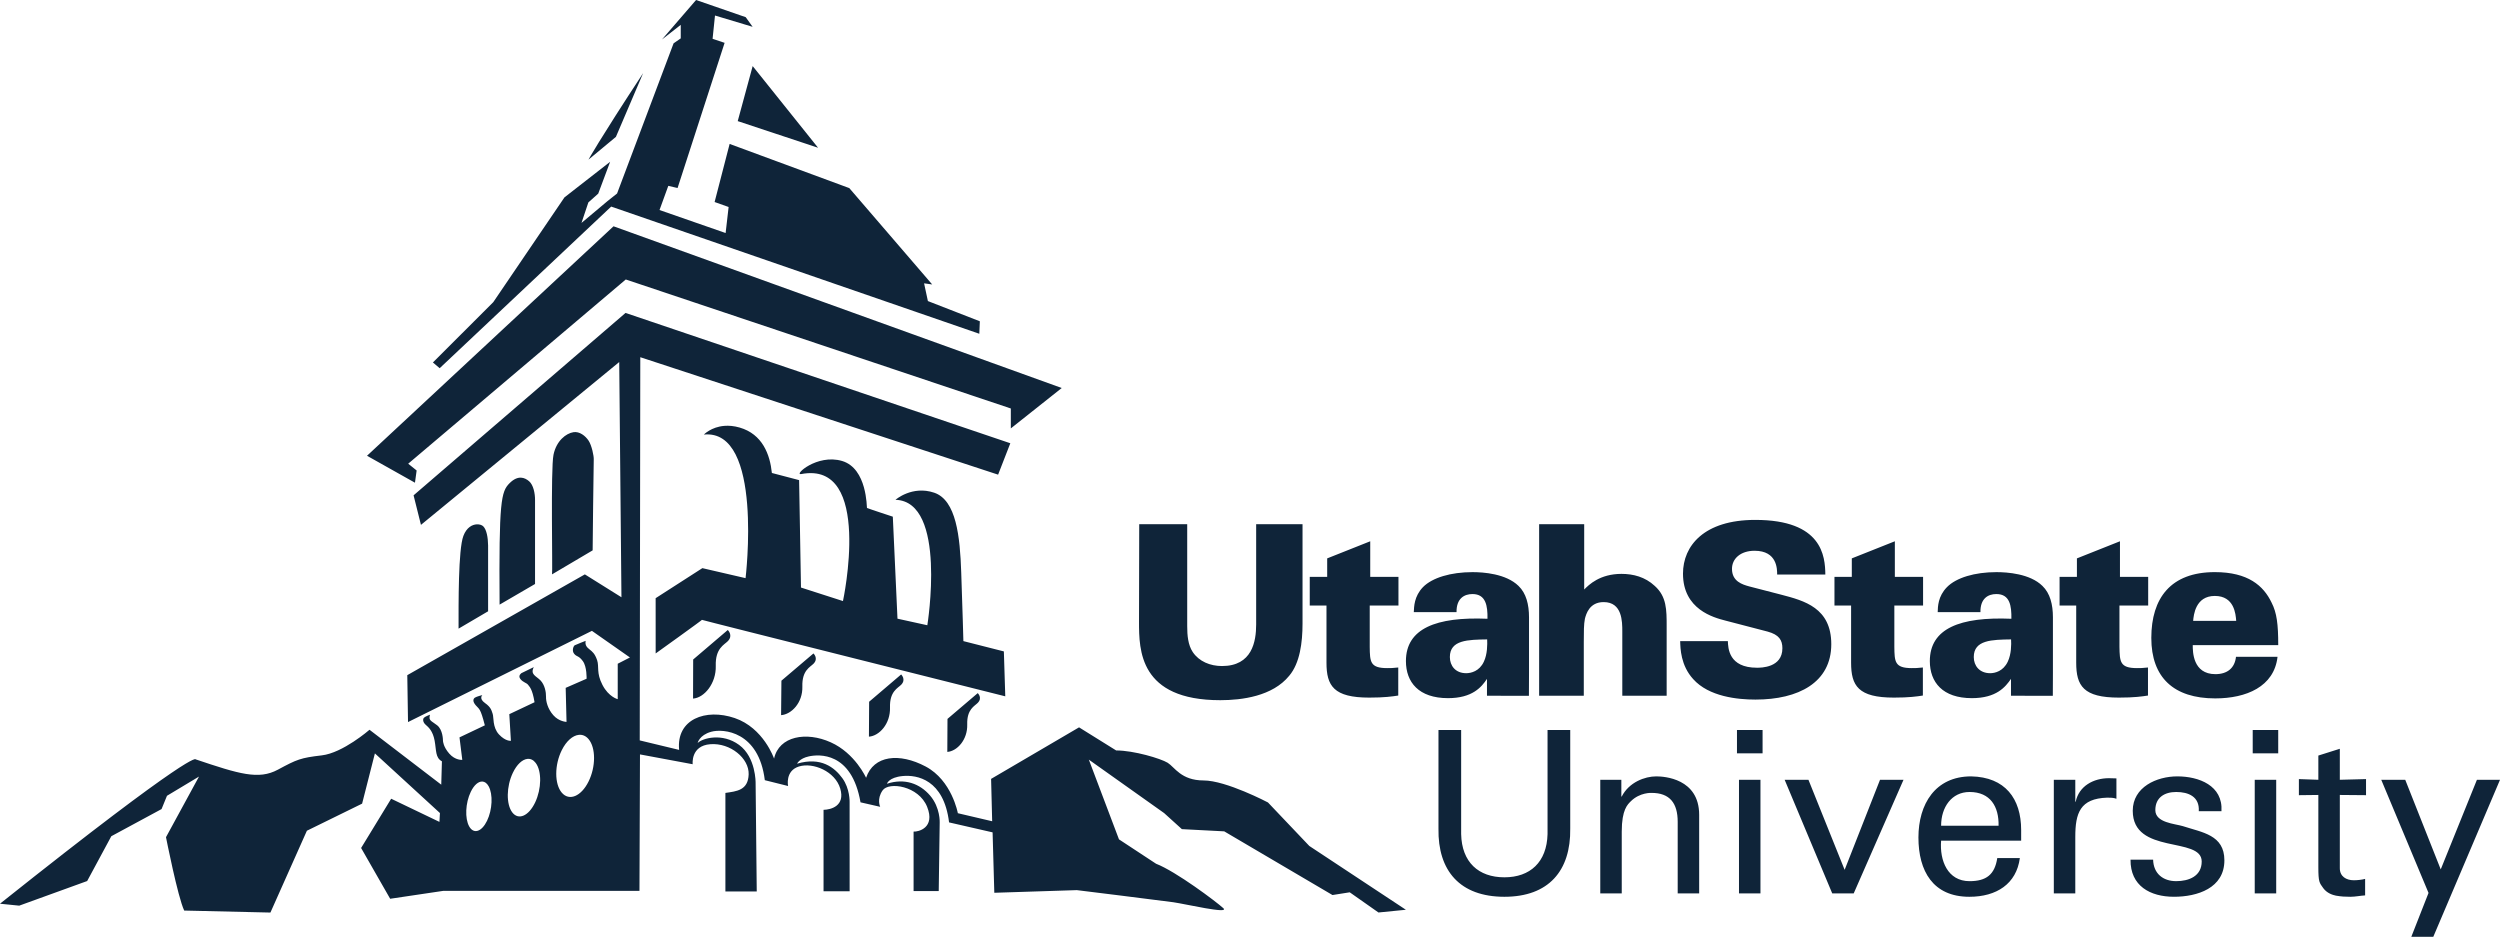 <svg xmlns="http://www.w3.org/2000/svg" xmlns:xlink="http://www.w3.org/1999/xlink" id="Layer_1" x="0px" y="0px" viewBox="0 0 247.991 92.93" xml:space="preserve"><g transform="matrix(1.25 0 0 -1.25 -346.06 443.82)"> <path fill="#0F2439" d="M332.086,355.056l-2.705-3.133l1.489,1.161v-1.073l-0.569-0.395l-4.484-11.915l-0.759-0.603l-2.065-1.733 l0.546,1.628l0.783,0.698l0.945,2.526l-3.626-2.826l-5.646-8.311l-4.792-4.789l0.536-0.455l13.611,12.826l29.214-10.093l0.042,0.99 l-4.123,1.605l-0.302,1.407l0.644-0.089l-6.578,7.646l-9.497,3.506l-1.192-4.61l1.112-0.395l-0.238-2.066l-5.246,1.826l0.697,1.918 l0.736-0.172l3.733,11.521l-0.954,0.32l0.191,1.848l2.987-0.897l-0.55,0.766C336.026,353.694,332.086,355.056,332.086,355.056z M336.578,349.812l-1.186-4.367l6.376-2.114L336.578,349.812z M327.886,349.254c-3.58-5.458-4.338-6.867-4.338-6.867l2.177,1.808 L327.886,349.254z M325.537,337.098l-19.564-18.21l3.805-2.138l0.133,0.97l-0.669,0.538l17.266,14.62l30.556-10.238v-1.581 l4.04,3.206L325.537,337.098L325.537,337.098z M326.489,330.223l-16.821-14.475l0.586-2.344l15.734,12.922l0.176-18.666 l-2.903,1.815l-14.092-7.998l0.058-3.722l14.594,7.239l3.017-2.113l-0.969-0.497v-2.813c0,0-0.716,0.171-1.214,1.136 c-0.498,0.967-0.245,1.431-0.422,1.961c-0.179,0.529-0.39,0.682-0.587,0.841c-0.197,0.163-0.391,0.317-0.323,0.692 c0,0-0.75-0.29-0.863-0.351c-0.108-0.059-0.254-0.442-0.04-0.687c0.212-0.249,0.349-0.121,0.681-0.572 c0.332-0.452,0.297-1.397,0.297-1.397l-1.659-0.724l0.067-2.702c0,0-0.597,0.018-1.046,0.529c-0.454,0.51-0.592,1.117-0.582,1.466 c0.009,0.35-0.094,0.943-0.442,1.302c-0.35,0.356-0.827,0.461-0.528,1.05l-0.972-0.472c0,0-0.307-0.191-0.094-0.469 c0.214-0.272,0.494-0.303,0.606-0.456c0.11-0.155,0.341-0.298,0.52-1.389l-2.003-0.947l0.127-2.113c0,0-0.417-0.06-0.944,0.502 c-0.527,0.563-0.409,1.382-0.503,1.636c-0.095,0.257-0.11,0.504-0.613,0.861c-0.503,0.358-0.206,0.63-0.206,0.63 s-0.459-0.117-0.588-0.203c-0.126-0.086-0.22-0.272,0.061-0.605c0.282-0.331,0.366-0.196,0.724-1.594l-2.011-0.955l0.222-1.787 c0,0-0.554-0.05-1.031,0.494c-0.477,0.545-0.503,0.981-0.503,1.041c0,0.058-0.008,0.85-0.459,1.208s-0.714,0.358-0.569,0.843 c0,0-0.375-0.138-0.477-0.24c-0.102-0.102-0.102-0.346,0.127-0.552c0.23-0.204,0.57-0.483,0.717-1.269 c0.143-0.782,0.05-1.354,0.578-1.638l-0.052-1.854l-5.694,4.358c0,0-2.11-1.84-3.792-2.033c-1.682-0.198-1.955-0.314-3.482-1.136 c-1.524-0.818-3.048-0.35-6.528,0.822c0,0,0.002,0.9-15.522-11.458l1.526-0.154l5.392,1.954l1.917,3.557l3.987,2.154l0.43,1.054 l2.542,1.526l-2.62-4.811c0,0,0.939-4.77,1.446-5.823l6.841-0.158l2.894,6.493l4.382,2.15l1.015,3.987l5.161-4.733l-0.04-0.702 l-3.83,1.838l-2.385-3.909l2.306-4.03l4.222,0.628h15.561l0.041,10.828l4.182-0.78c0,0-0.174,1.472,1.405,1.59 c1.578,0.12,3.082-1.117,3.038-2.396c-0.046-1.28-0.967-1.339-1.846-1.471v-7.818h2.487l-0.09,8.619c0,0,0.03,2.027-1.31,3.009 c-1.341,0.982-2.919,0.534-3.29,0.149c0,0,0.119,0.624,1.074,0.894c0.95,0.267,3.78,0.045,4.256-3.842l1.846-0.462 c0,0-0.249,1.206,0.867,1.55c1.117,0.344,2.871-0.387,3.274-1.757c0.402-1.371-0.73-1.67-1.326-1.684v-6.461h2.07l-0.002,7.086 c0,0,0.031,1.059-0.578,1.89c-0.611,0.836-1.685,1.714-3.591,1.147c0,0,0.18,0.418,0.939,0.58c0.758,0.166,3.395,0.403,4.095-3.646 l1.562-0.356c0,0-0.297,0.608,0.194,1.306c0.491,0.702,2.857,0.362,3.53-1.306c0.669-1.67-0.701-1.995-1.074-1.967v-4.721h1.995 l0.077,5.438c0,0,0.056,1.188-0.762,2.142c-0.818,0.954-2.024,1.398-3.424,0.938c0,0,0.135,0.506,1.252,0.612 c1.116,0.105,3.262-0.254,3.678-3.679l3.454-0.791l0.136-4.794l6.549,0.21c0,0,6.728-0.83,7.656-0.961 c0.92-0.13,4.52-0.973,3.968-0.47c-0.552,0.506-3.752,2.912-5.336,3.525l-2.944,1.936l-2.392,6.326l5.976-4.242l1.408-1.274 l3.36-0.175l8.592-5.054l1.368,0.217l2.28-1.602l2.176,0.216l-7.664,5.064l-3.28,3.451c0,0-3.32,1.747-5.112,1.747 c-1.784,0-2.296,1.062-2.848,1.403c-0.552,0.338-2.688,0.978-4.088,0.978l-2.944,1.833l-6.98-4.09l0.085-3.362l-2.724,0.639 c0,0-0.47,2.601-2.556,3.706c-2.084,1.106-4.13,0.891-4.726-0.897c0,0-0.865,1.947-2.805,2.817 c-1.94,0.874-4.106,0.497-4.497-1.294c0,0-0.826,2.437-3.126,3.22c-2.303,0.782-4.646-0.09-4.408-2.528l-3.126,0.754l0.044,30.409 l28.395-9.32l0.969,2.492L326.489,330.223L326.489,330.223z M334.334,321.261c-1.052-0.084-1.628-0.691-1.628-0.691 c4.746,0.473,3.308-11.394,3.308-11.394l-3.428,0.794l-3.708-2.384l0.002-4.386c0,0,3.773,2.702,3.67,2.667 c-0.041-0.013,24.074-6.069,24.074-6.069l-0.112,3.564l-3.212,0.817c0,0-0.07,2.619-0.172,5.459 c-0.095,2.84-0.393,5.726-2.145,6.319c-1.753,0.593-3.072-0.564-3.072-0.564c4.123-0.123,2.528-9.955,2.528-9.955l-2.369,0.521 l-0.37,8.095c0,0-2.026,0.666-2.051,0.692c-0.024,0.024,0.024,3.134-1.974,3.728c-2.001,0.591-3.878-1.16-3.244-1.038 c5.722,1.093,3.313-10.078,3.313-10.078l-3.331,1.072l-0.149,8.525l-2.161,0.567c-0.149,1.467-0.747,3.082-2.561,3.606 C335.088,321.259,334.685,321.289,334.334,321.261L334.334,321.261z M322.356,320.759c-0.59-0.096-1.349-0.674-1.583-1.788 c-0.234-1.114-0.059-9.291-0.117-9.495l3.223,1.905c0,0,0.071,6.942,0.087,7.21c0.016,0.27-0.158,1.118-0.409,1.495 C323.307,320.462,322.843,320.836,322.356,320.759z M318.189,317.151c-0.262,0.01-0.565-0.102-0.902-0.439 c-0.674-0.672-0.852-1.403-0.793-9.638l2.813,1.638c0,0-0.004,6.131,0,6.654c0.006,0.527-0.128,1.202-0.469,1.498 C318.669,317.01,318.45,317.141,318.189,317.151z M416.141,313.798c-4.072,0-5.736-2.058-5.736-4.265 c0-2.845,2.432-3.484,3.376-3.728l3.336-0.869c0.912-0.247,1.176-0.679,1.176-1.325c0-1.545-1.704-1.544-2.016-1.544 c-2.256,0-2.288,1.564-2.312,2.113h-3.784c0.016-0.588,0.04-1.926,1.032-3.015c1.248-1.398,3.528-1.626,4.944-1.626 c3.416,0,6.016,1.358,6.016,4.395c0,2.887-2.144,3.45-3.96,3.926l-2.544,0.658c-0.552,0.151-1.376,0.397-1.376,1.395 c0,0.816,0.688,1.436,1.792,1.436c1.808,0,1.792-1.471,1.792-1.887h3.824C421.685,310.914,421.461,313.798,416.141,313.798 L416.141,313.798z M367.253,313.458l-0.016-7.752c0-2.223,0.016-6.215,6.448-6.215c1.72,0,4.152,0.314,5.472,1.939 c0.848,1.001,1.056,2.639,1.056,4.146v7.882h-3.68v-7.957c0-1.356-0.32-3.3-2.712-3.3c-0.928,0-1.816,0.358-2.32,1.11 c-0.376,0.568-0.44,1.322-0.44,2.061v8.086C371.061,313.458,367.253,313.458,367.253,313.458z M398.989,313.458v-13.613h3.544 v4.278c0,0.79,0,1.395,0.088,1.83c0.096,0.375,0.36,1.322,1.488,1.322c1.48,0,1.48-1.546,1.48-2.338v-5.092h3.52v5.505 c0,1.323,0,2.361-0.944,3.208c-0.768,0.718-1.712,0.956-2.64,0.956c-1.712,0-2.584-0.858-2.96-1.241v5.185 C402.565,313.458,398.989,313.458,398.989,313.458z M314.693,313.446c-0.366-0.014-0.818-0.244-1.073-0.92 c-0.411-1.087-0.382-5.392-0.382-7.357l2.344,1.377c0,0,0.005,4.583,0,5.218c-0.007,0.632-0.118,1.258-0.383,1.523 C315.101,313.386,314.913,313.455,314.693,313.446z M385.586,312.102l-3.416-1.358v-1.469h-1.384v-2.272h1.328v-4.538 c0-1.832,0.568-2.769,3.392-2.769c1.208,0,1.832,0.09,2.304,0.164v2.226c-0.432-0.049-0.6-0.049-0.888-0.049 c-1.36,0-1.36,0.522-1.376,1.688v3.278h2.28v2.272h-2.24L385.586,312.102L385.586,312.102z M427.218,312.102l-3.416-1.358v-1.469 h-1.376v-2.272h1.32v-4.538c0-1.832,0.568-2.769,3.4-2.769c1.2,0,1.824,0.09,2.296,0.164v2.226c-0.432-0.049-0.6-0.049-0.888-0.049 c-1.36,0-1.36,0.522-1.376,1.688v3.278h2.28v2.272h-2.24L427.218,312.102L427.218,312.102z M445.082,312.102l-3.416-1.358v-1.469 h-1.376v-2.272h1.32v-4.538c0-1.832,0.568-2.769,3.392-2.769c1.216,0,1.832,0.09,2.304,0.164v2.226 c-0.432-0.049-0.6-0.049-0.88-0.049c-1.36,0-1.36,0.522-1.384,1.688v3.278h2.28v2.272h-2.24V312.102L445.082,312.102z M452.61,309.654c-3.496,0-5.04-2.058-5.04-5.225c0-3.134,1.776-4.796,5.072-4.796c2.456,0,4.68,0.926,4.944,3.302h-3.296 c-0.096-0.886-0.68-1.378-1.632-1.378c-1.8,0-1.8,1.794-1.8,2.305h6.784c0,1.657-0.112,2.567-0.528,3.373 C456.474,308.574,455.25,309.654,452.61,309.654L452.61,309.654z M393.698,309.653c-1.712,0-3.192-0.438-3.928-1.19 c-0.704-0.736-0.704-1.547-0.728-1.982h3.392c-0.016,1.077,0.608,1.433,1.264,1.433c1.072,0,1.208-0.944,1.192-1.961 c-4.072,0.171-6.472-0.772-6.472-3.358c0-1.679,1.016-2.942,3.344-2.942c1.936,0,2.664,0.886,3.088,1.53v-1.339l3.328-0.005 l0.008,1.818v4.41c0,1.022-0.224,1.908-0.832,2.492C396.354,309.534,394.554,309.653,393.698,309.653z M435.274,309.653 c-1.712,0-3.184-0.438-3.92-1.19c-0.72-0.736-0.72-1.547-0.736-1.982h3.392c-0.016,1.077,0.6,1.433,1.264,1.433 c1.08,0,1.208-0.944,1.192-1.961c-4.08,0.171-6.472-0.772-6.472-3.358c0-1.679,1.016-2.942,3.336-2.942 c1.944,0,2.664,0.886,3.104,1.53v-1.339l3.32-0.005l0.008,1.818v4.41c0,1.022-0.224,1.908-0.832,2.492 C437.938,309.534,436.13,309.653,435.274,309.653L435.274,309.653z M452.61,307.764c1.544,0,1.656-1.435,1.696-1.977h-3.416 C450.93,306.234,451.066,307.764,452.61,307.764L452.61,307.764z M334.602,305.061l-2.746-2.341l-0.01-3.102 c0.88,0.058,1.846,1.194,1.803,2.605c-0.04,1.386,0.674,1.661,0.961,1.956C335.054,304.639,334.602,305.061,334.602,305.061z M394.865,304.315c0.016-0.398,0.024-1.168-0.264-1.772c-0.352-0.754-1.016-0.91-1.4-0.91c-0.848,0-1.296,0.588-1.296,1.282 C391.905,304.28,393.353,304.292,394.865,304.315z M436.441,304.315c0.024-0.398,0.024-1.168-0.264-1.772 c-0.36-0.754-1.016-0.91-1.392-0.91c-0.848,0-1.304,0.588-1.304,1.282C433.481,304.28,434.937,304.292,436.441,304.315 L436.441,304.315z M341.401,303.2l-2.542-2.162l-0.026-2.734c0.81,0.054,1.726,0.974,1.688,2.275 c-0.038,1.282,0.625,1.537,0.89,1.811C341.818,302.815,341.401,303.2,341.401,303.2z M348.36,301.533l-2.54-2.165l-0.016-2.771 c0.812,0.053,1.712,1.011,1.672,2.315c-0.038,1.277,0.622,1.533,0.889,1.806C348.774,301.144,348.36,301.533,348.36,301.533z M354.438,300.051l-2.4-2.044l-0.014-2.62c0.767,0.052,1.619,0.955,1.58,2.187c-0.034,1.211,0.593,1.447,0.841,1.71 C354.834,299.686,354.438,300.051,354.438,300.051z M391.001,297.126v-7.83c-0.056-3.342,1.704-5.406,5.232-5.406 c3.512,0,5.272,2.065,5.224,5.406v7.83h-1.8v-8.261c-0.056-2.228-1.384-3.43-3.424-3.43c-2.056,0-3.384,1.202-3.432,3.43v8.261 H391.001z M414.689,297.126v-1.85h2.032v1.85H414.689z M455.617,297.126v-1.85h2.024v1.85H455.617z M322.777,296.74 c0.284,0.031,0.554-0.074,0.774-0.333c0.586-0.69,0.586-2.201,0-3.376c-0.583-1.177-1.534-1.569-2.121-0.88 c-0.586,0.686-0.586,2.198,0,3.375C321.794,296.259,322.304,296.689,322.777,296.74z M462.529,295.635l-1.704-0.538v-1.922 l-1.544,0.055v-1.277l1.544,0.018v-5.728c0-1.203,0.088-1.239,0.392-1.67c0.288-0.394,0.736-0.539,1.008-0.594 c0.416-0.072,0.736-0.089,1.144-0.089c0.4,0,0.776,0.09,1.168,0.11v1.309c-0.264-0.07-0.624-0.108-0.896-0.108 c-0.608,0-1.112,0.305-1.112,0.952v5.818l2.08-0.018v1.277l-2.08-0.055V295.635L462.529,295.635z M318.705,294.833 c0.242,0.024,0.47-0.078,0.654-0.321c0.49-0.646,0.47-2.054-0.042-3.133c-0.515-1.086-1.329-1.436-1.819-0.789 c-0.489,0.646-0.469,2.052,0.046,3.134C317.865,294.401,318.302,294.792,318.705,294.833z M408.281,293.445 c-0.904,0-2.16-0.466-2.736-1.598h-0.032v1.328h-1.672v-9.015h1.704v4.905c0,1.759,0.472,2.153,0.72,2.404 c0.72,0.718,1.648,0.665,1.648,0.665c1.44,0,2.072-0.806,2.072-2.298v-5.676h1.704v6.233 C411.689,293.283,408.905,293.445,408.281,293.445L408.281,293.445z M433.273,293.445c-2.856,0-4.184-2.21-4.184-4.85 c0-2.658,1.152-4.705,4.04-4.705c2.16,0,3.736,1.024,4.008,3.07h-1.792c-0.2-1.31-0.872-1.831-2.2-1.831 c-1.736,0-2.384,1.634-2.256,3.214h6.352v0.844C437.241,291.683,435.969,293.391,433.273,293.445L433.273,293.445z M449.633,293.445c-1.632,0-3.536-0.845-3.536-2.73c0-3.521,5.472-2.011,5.472-4.023c0-1.167-1.016-1.562-2.024-1.562 c-1.04,0-1.8,0.592-1.832,1.706h-1.792c-0.024-2.083,1.56-2.945,3.448-2.945c1.848,0,4,0.682,4,2.89c0,2.029-1.76,2.21-3.288,2.713 c-0.648,0.197-2.192,0.267-2.192,1.274c0,1.006,0.736,1.438,1.656,1.438c0.984,0,1.864-0.377,1.792-1.526h1.8 C453.265,292.726,451.337,293.445,449.633,293.445z M444.209,293.301c-1.232,0-2.384-0.628-2.64-1.868h-0.032v1.742h-1.704v-9.015 h1.704v4.472c0,1.903,0.376,3.052,2.528,3.125c0.24,0,0.504,0.001,0.736-0.089v1.617 C444.609,293.284,444.425,293.301,444.209,293.301z M414.849,293.174v-9.015h1.704v9.015H414.849z M418.473,293.174l3.776-9.015 h1.704l3.952,9.015h-1.864l-2.808-7.146l-2.872,7.146H418.473L418.473,293.174z M455.777,293.174v-9.015h1.704v9.015H455.777z M465.817,293.174l3.752-8.978l-1.368-3.485h1.744l5.296,12.462h-1.832l-2.872-7.11l-2.816,7.11H465.817L465.817,293.174z M315.129,293.035c0.186-0.01,0.359-0.131,0.492-0.368c0.359-0.635,0.302-1.864-0.122-2.746c-0.427-0.88-1.06-1.082-1.418-0.447 c-0.354,0.633-0.301,1.86,0.125,2.742C314.47,292.767,314.818,293.054,315.129,293.035z M433.145,292.206 c1.656,0,2.336-1.167,2.304-2.676h-4.56C430.889,291.003,431.729,292.206,433.145,292.206L433.145,292.206z"></path></g></svg>